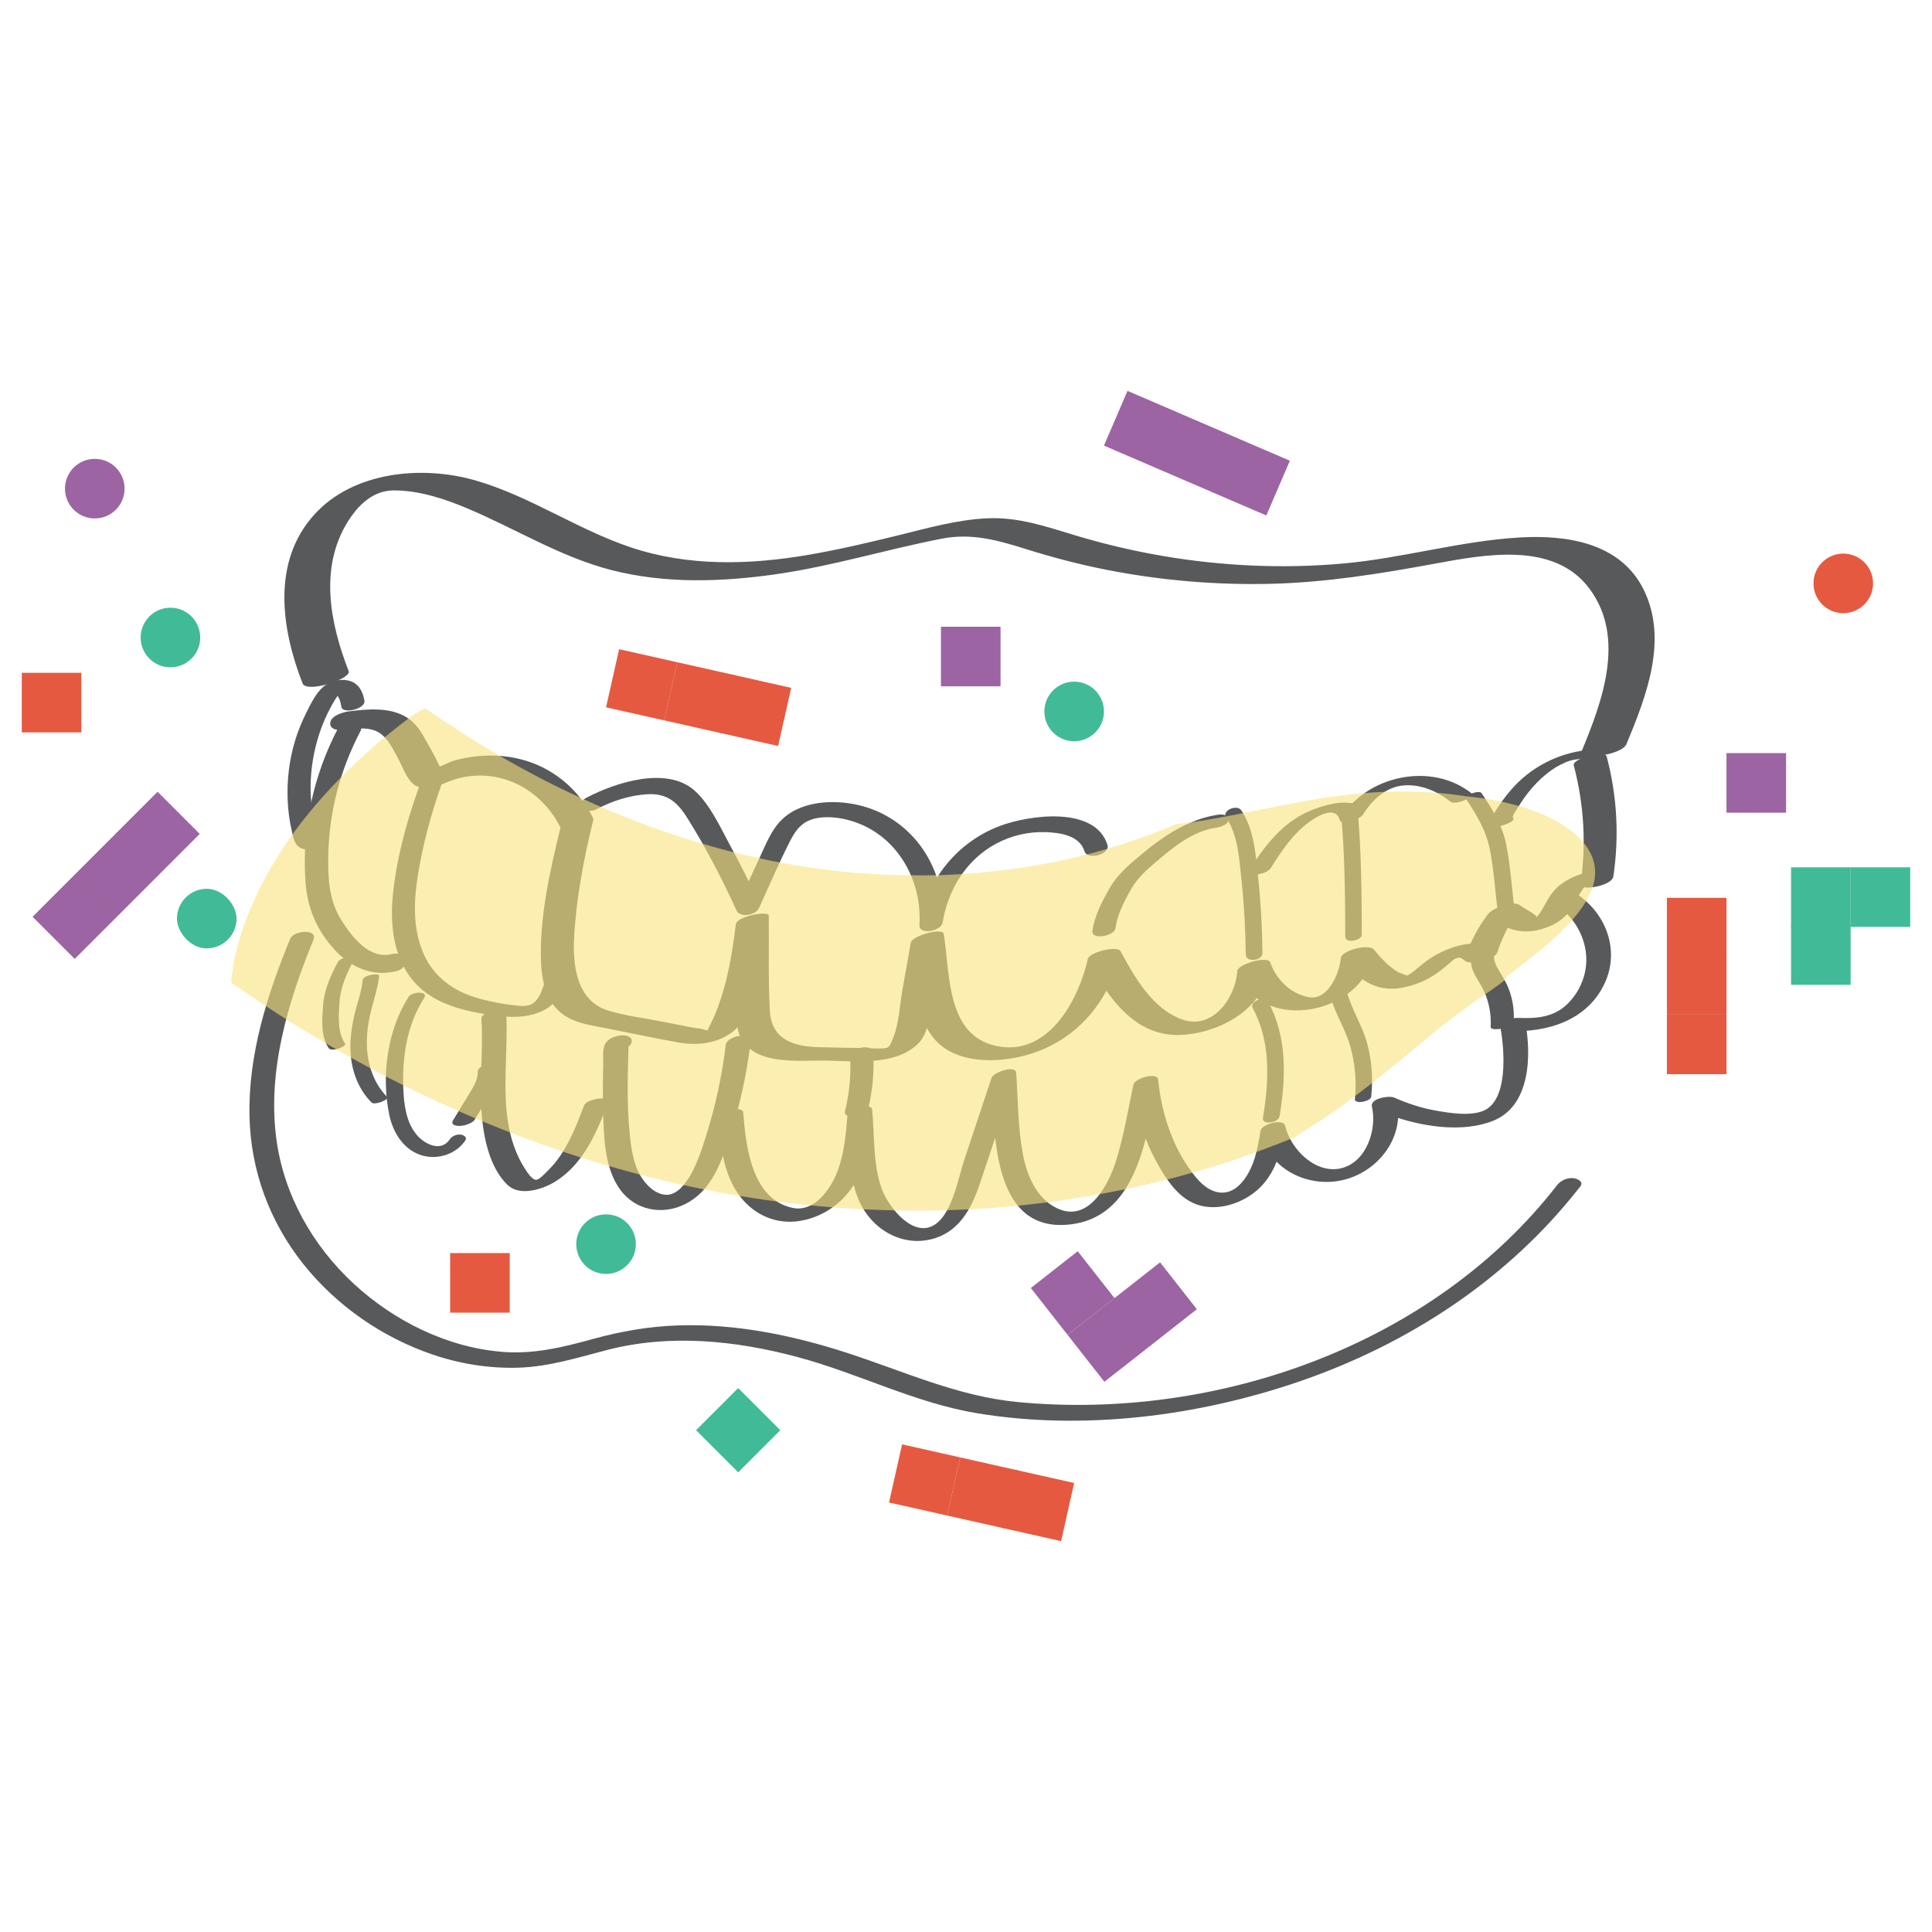 <?xml version="1.0" encoding="UTF-8"?><svg xmlns="http://www.w3.org/2000/svg" width="170" height="170" viewBox="0 0 170 170"><defs><style>.cls-1{fill:#9c64a2;}.cls-2{isolation:isolate;}.cls-3{fill:#e55941;}.cls-4{fill:#58595b;}.cls-5{mix-blend-mode:multiply;opacity:.6;}.cls-6{fill:#41bb97;}.cls-7{fill:#f8e27c;}</style></defs><g class="cls-2"><g id="vip"><path class="cls-4" d="M25.534,82.602c-2.037,4.97-3.706,10.221-3.58,15.651.109,4.746,1.76,9.227,4.71,12.942,2.929,3.688,6.953,6.478,11.405,7.995,2.418.824,4.979,1.233,7.534,1.156,2.707-.082,5.227-.888,7.826-1.56,5.526-1.427,11.271-.838,16.728.617,5.339,1.424,10.34,4.042,15.813,4.949,9.328,1.547,19.418.271,28.32-2.779,9.683-3.317,18.451-9.057,24.763-17.178.335-.431-.288-.692-.613-.727-.529-.058-1.108.204-1.428.616-10.943,14.079-29.952,20.748-47.435,19.087-5.317-.505-10.022-2.7-15.039-4.328-4.779-1.551-9.793-2.58-14.838-2.419-2.563.082-5.051.515-7.52,1.194-2.641.727-5.172,1.353-7.935,1.138-4.864-.378-9.562-2.706-13.117-5.997-3.633-3.363-6.153-7.816-6.811-12.748-.798-5.984,1.009-12.016,3.257-17.498.425-1.036-1.741-.842-2.041-.111h0Z"/><path class="cls-4" d="M49.335,72.761c-.927,3.792-1.877,7.935-1.731,11.861.054,1.448.344,2.971,1.328,4.091,1.134,1.29,2.897,1.465,4.486,1.778,2.093.413,4.182.863,6.281,1.238,1.572.281,3.291.116,4.629-.836,1.344-.956,1.733-2.794,2.143-4.289.545-1.983.927-4.002,1.177-6.043l-2.898.776c.019,1.863.037,3.725.056,5.588.015,1.472-.305,3.484.604,4.76,1.474,2.069,5.128,1.595,7.298,1.636,2.517.048,5.922.464,7.977-1.389,1.048-.945,1.089-2.587,1.319-3.884.347-1.957.694-3.913,1.04-5.87l-2.898.776c.426,2.704.17,6.026,1.94,8.309,1.353,1.745,3.736,2.15,5.818,1.994,5.475-.41,9.491-4.127,10.676-9.429-.958.218-1.917.437-2.875.655,1.834,3.348,4.261,6.964,8.574,6.561,3.491-.326,7.245-2.554,7.487-6.363l-2.898.776c2.006,5.74,11.51,3.772,12.011-1.915l-2.898.776c1.442,1.736,2.969,3.022,5.344,2.602,1.045-.184,2.036-.571,2.92-1.157.438-.29.839-.629,1.247-.959.169-.137.365-.36.563-.451.382-.175.505-.092.894.215.466.366,2.607-.169,2.794-.749.465-1.442,1.144-2.74,2.064-3.943-.931.25-1.863.499-2.794.749,1.666,1.38,3.357,1.728,5.392.855.737-.316,1.317-.768,1.783-1.423.256-.359.451-.753.668-1.135.11-.194.21-.393.337-.577.077-.134.173-.253.289-.357.342-.315.229-.311-.34.011.548.311,2.708-.139,2.817-.87.528-3.545.331-7.097-.585-10.562-.153-.58-3.055.181-2.898.776.917,3.465,1.113,7.017.585,10.562.939-.29,1.878-.58,2.817-.87-1.484-.842-3.815.029-4.951,1.139-.633.619-.937,1.416-1.412,2.145-.121.186-.319.379-.42.568-.218.216-.196.221.066.014.274-.099.288-.177.041-.234-.202-.319-1.133-.742-1.452-1.006-.564-.467-2.414.251-2.794.749-.919,1.204-1.599,2.502-2.064,3.943.931-.25,1.863-.499,2.794-.749-1.571-1.235-4.243-.283-5.741.661-.376.237-.721.522-1.065.801-.235.191-.465.391-.708.571-.162.12-.679.312-.405.302.425-.016-.572-.306-.72-.387-.22-.121-.427-.272-.625-.425-.584-.452-1.075-1.021-1.544-1.586-.432-.519-2.836.073-2.898.776-.118,1.335-1.134,3.723-2.791,3.431-1.619-.286-2.897-1.559-3.425-3.069-.211-.602-2.858.146-2.898.776-.152,2.391-2.199,5.189-4.822,4.257-2.656-.944-4.17-3.681-5.444-6.008-.298-.545-2.751.101-2.875.655-.788,3.527-3.32,8.317-7.592,7.756-4.882-.641-4.509-6.238-5.092-9.941-.091-.578-2.787.153-2.898.776-.246,1.386-.491,2.772-.737,4.158-.241,1.362-.303,2.993-.834,4.268-.245.589-.322.836-.748.867-.607.044-1.229-.01-1.837-.022-1.309-.025-2.619-.039-3.928-.074-2.247-.061-4.185-.67-4.321-3.222-.148-2.778-.065-5.587-.093-8.369-.004-.434-2.808.046-2.898.776-.387,3.156-.973,6.508-2.495,9.323-.395.344-.406.407-.035.189.39-.124.347-.19-.129-.199-.328-.156-.811-.16-1.163-.229-.853-.168-1.706-.336-2.559-.504-1.599-.315-3.282-.514-4.843-.987-2.78-.843-3.145-3.971-3.006-6.459.192-3.445.849-6.898,1.667-10.243.13-.531-2.683-.159-2.852.534h0Z"/><path class="cls-4" d="M37.096,68.635c-1.172,3.14-2.111,6.445-2.494,9.782-.331,2.891-.035,6.08,2.103,8.263,1.875,1.914,4.88,2.461,7.439,2.74,1.219.133,2.493.058,3.613-.481,1.25-.602,1.796-1.669,2.219-2.935.174-.521-1.817-.272-2.012.313-.181.542-.355,1.164-.709,1.621-.465.601-.96.618-1.675.554-1.102-.098-2.232-.311-3.299-.594-2.373-.63-4.248-1.965-5.15-4.313-.94-2.447-.656-5.113-.177-7.628.496-2.604,1.227-5.153,2.154-7.636.186-.499-1.794-.271-2.012.313h0Z"/><path class="cls-4" d="M29.743,64.085c-2.17,4.144-3.198,8.855-2.861,13.527.165,2.286.975,4.192,2.515,5.908,1.421,1.584,3.371,2.464,5.493,1.928,1.268-.32.865-1.82-.402-1.5-1.983.501-3.518-1.506-4.442-2.966-1.092-1.726-1.193-3.647-1.163-5.643.058-3.837,1.037-7.57,2.815-10.966.549-1.049-1.505-1.145-1.954-.288h0Z"/><path class="cls-4" d="M128.922,70.183c.97,1.447,1.858,2.889,2.188,4.626.34,1.792.467,3.639.679,5.45.029.245,1.491-.032,1.449-.388-.212-1.811-.339-3.658-.679-5.45-.33-1.736-1.218-3.179-2.188-4.626-.226-.336-1.546.243-1.449.388h0Z"/><path class="cls-4" d="M117.977,71.304c.357,3.697.381,7.41.396,11.121.003.628,1.454.333,1.452-.17-.015-3.783-.035-7.57-.399-11.339-.049-.506-1.504-.187-1.449.388h0Z"/><path class="cls-4" d="M107.895,71.942c1.056,1.581,1.152,3.672,1.348,5.508.232,2.169.351,4.346.373,6.527.008.766,1.476.556,1.469-.106-.023-2.274-.152-4.547-.393-6.809-.209-1.957-.347-4.079-1.471-5.762-.37-.553-1.749.009-1.325.643h0Z"/><path class="cls-4" d="M30.316,64.235c.835-.106,1.766-.257,2.585.019,1.107.373,1.601,1.538,2.127,2.483.377.678.753,1.814,1.39,2.29.786.586,1.975.208,2.774-.141,3.88-1.694,8.14.082,10.066,3.813.519,1.005,3.338.077,2.898-.776-1.217-2.358-3.228-4.139-5.769-4.952-1.401-.448-2.89-.575-4.352-.436-.69.065-1.382.196-2.049.383-.527.147-1.524.716-1.907.737l.958.11c-.37-.15-.568-.828-.756-1.167-.236-.425-.471-.85-.708-1.274-.467-.836-.906-1.634-1.732-2.165-1.489-.959-3.468-.778-5.139-.565-.508.065-1.563.364-1.643.997-.082.649.824.699,1.257.644h0Z"/><path class="cls-4" d="M52.492,71.202c1.381-.719,2.848-1.207,4.41-1.312,1.762-.119,2.668.647,3.561,2.064,1.642,2.606,3.063,5.356,4.345,8.155.317.692,1.694.415,1.972-.199.888-1.955,1.746-3.936,2.712-5.853.569-1.129,1.173-1.865,2.457-2.081.978-.165,2.039-.023,2.98.261,3.944,1.187,6.22,5.134,5.974,9.128-.059.963,1.918.585,2.043-.201.457-2.867,2.085-5.514,4.679-6.915,1.346-.728,2.875-1.082,4.404-1.027,1.256.046,2.963.287,3.393,1.678.256.828,2.281.273,2.028-.544-1.082-3.5-6.981-2.626-9.492-1.672-3.737,1.42-6.426,4.737-7.054,8.68l2.043-.201c.309-5.005-2.918-9.557-7.955-10.434-2.047-.356-4.603-.147-6.176,1.369-.964.929-1.45,2.251-2.005,3.439-.657,1.405-1.305,2.815-1.946,4.227l1.972-.199c-.792-1.73-1.64-3.432-2.553-5.102-.881-1.611-1.764-3.624-3.142-4.875-2.442-2.216-6.969-.735-9.502.584-1.233.642-.115,1.534.854,1.029h0Z"/><path class="cls-4" d="M98.154,81.67c.161-1.18.705-2.223,1.268-3.256.57-1.046,1.347-1.772,2.247-2.535,1.528-1.295,3.242-2.734,5.29-3.035.372-.055,1.075-.25,1.149-.703.074-.453-.589-.503-.883-.46-2.691.395-4.898,1.912-6.938,3.622-1.02.855-2.013,1.706-2.67,2.884-.65,1.163-1.311,2.39-1.494,3.727-.113.823,1.933.472,2.031-.243h0Z"/><path class="cls-4" d="M111.807,76.39c.81-1.276,1.65-2.558,2.783-3.576.621-.559,2.872-2.242,3.3-.645.142.53,1.835-.149,2.015-.449.732-1.219,1.934-2.389,3.403-2.586,1.558-.208,3.127.444,4.317,1.408.429.348,2.219-.444,1.911-.694-3.543-2.871-9.322-1.625-11.632,2.226.672-.15,1.343-.299,2.015-.449-.515-1.923-4.084-.587-5.153-.047-2.221,1.121-3.659,3.117-4.96,5.167-.201.316.729.216.813.202.378-.063.964-.204,1.188-.557h0Z"/><path class="cls-4" d="M133.124,71.949c-.116-.103.332-.721.397-.829.2-.331.413-.655.639-.97.438-.608.932-1.174,1.486-1.68.503-.46,1.058-.874,1.667-1.182.623-.315,1.008-.439,1.652-.496.421-.037,1.059-.152,1.358-.483.296-.328-.266-.347-.478-.328-2.11.185-4.144,1.034-5.76,2.403-.715.606-1.339,1.318-1.889,2.076-.263.363-.509.739-.738,1.124-.168.282-.574.764-.246,1.055.277.246,1.014-.011,1.306-.117.145-.053.872-.336.606-.573h0Z"/><path class="cls-4" d="M63.218,98.475c.184,2.309.404,4.73,1.803,6.667,1.161,1.607,2.997,2.531,4.986,2.338,1.909-.186,3.688-1.248,4.823-2.786,1.467-1.988,1.71-4.531,1.904-6.914l-2.17.439c.27,2.762-.066,5.93,1.53,8.36,1.256,1.912,3.495,3.008,5.763,2.486,2.439-.561,3.566-2.585,4.318-4.791,1.102-3.234,2.157-6.485,3.236-9.727l-2.17.439c.286,4.351-.067,13.191,6.51,12.789,6.374-.39,7.108-7.812,8.148-12.637l-2.17.439c.231,2.308.878,4.542,1.993,6.581.893,1.634,2.059,3.499,3.997,3.948,1.711.397,3.644-.272,4.936-1.413,1.584-1.399,2.115-3.475,2.422-5.486l-2.17.439c.759,3.297,4.319,4.985,7.466,4.135,3.03-.818,5.26-3.828,4.515-6.994l-1.957.795c2.994,1.326,7.182,2.278,10.369,1.071,3.387-1.283,3.463-5.791,2.902-8.801l-1.519.871c3.403.15,6.96-.882,8.511-4.194,1.415-3.021.023-6.445-2.779-8.055-.572-.329-2.583.525-1.741,1.009,2.05,1.178,3.288,3.639,2.808,5.99-.221,1.084-.765,2.09-1.556,2.863-1.219,1.191-2.749,1.3-4.379,1.228-.4-.018-1.633.26-1.519.871.351,1.884.738,6.473-1.575,7.335-1.176.438-2.812.176-4.018-.03-1.308-.223-2.552-.629-3.763-1.165-.432-.191-2.129.065-1.957.795.464,1.968-.443,4.82-2.619,5.406-2.3.619-4.544-1.665-5.015-3.712-.159-.692-2.082-.139-2.17.439-.23,1.505-.533,3.123-1.487,4.358-1.282,1.659-2.891,1.265-4.123-.184-2.029-2.387-3.09-5.605-3.398-8.682-.07-.699-2.051-.113-2.17.439-.487,2.258-.855,4.59-1.558,6.794-.617,1.933-2.239,5.093-4.765,4.246-2.06-.691-3.033-2.926-3.402-4.895-.439-2.343-.435-4.8-.591-7.174-.048-.734-2.006-.055-2.17.439-.807,2.427-1.614,4.854-2.422,7.282-.537,1.613-1.085,4.985-2.841,5.778-1.872.846-3.899-1.87-4.416-3.344-.774-2.207-.603-4.627-.827-6.922-.064-.659-2.121-.161-2.17.439-.139,1.706-.278,3.463-.912,5.071-.606,1.538-2.024,3.54-3.924,3.133-3.61-.773-4.103-5.431-4.339-8.387-.051-.644-2.236-.2-2.173.582h0Z"/><path class="cls-4" d="M54.622,91.109c-.514.06-1.074.25-1.356.721-.297.494-.169,1.276-.183,1.829-.034,1.32-.051,2.64-.014,3.961.065,2.311.076,5.069,1.478,7.03,1.328,1.858,3.739,2.306,5.744,1.299,2.181-1.096,3.051-3.351,3.788-5.531.955-2.826,1.606-5.745,1.967-8.706.117-.957-2.083-.594-2.184.233-.324,2.651-.877,5.269-1.677,7.817-.379,1.208-.765,2.461-1.39,3.569-.42.743-1.171,1.806-2.144,1.802-.988-.004-1.866-.927-2.318-1.716-.622-1.085-.795-2.396-.921-3.619-.143-1.391-.185-2.789-.181-4.186.002-.638.013-1.275.029-1.913.009-.364.019-.728.03-1.093.005-.182.011-.364.016-.546.045-.185.03-.196-.046-.033l-1.015.442.119-.014c.42-.049,1.148-.289,1.221-.79.073-.506-.613-.598-.963-.557h0Z"/><path class="cls-4" d="M42.361,89.643c.175,2.746-.193,5.496.011,8.241.158,2.127.67,4.796,2.266,6.36.823.807,2.122.61,3.114.259,1.078-.381,2.026-1.111,2.785-1.956,1.442-1.604,2.256-3.651,3.018-5.638.184-.481-1.921-.252-2.152.351-.634,1.654-1.284,3.37-2.361,4.795-.265.351-.553.683-.87.989-.196.189-.723.776-1.003.769-.382-.009-.819-.732-.991-.997-.261-.403-.485-.83-.677-1.271-1.711-3.934-.704-8.352-.967-12.486-.03-.478-2.216-.085-2.173.582h0Z"/><path class="cls-4" d="M35.96,87.707c-1.885,2.932-2.417,6.984-1.71,10.376.319,1.53,1.211,3.025,2.761,3.547,1.408.474,3.105-.034,3.932-1.279.198-.299-.172-.492-.417-.517-.346-.035-.755.126-.95.419-.775,1.167-2.239.419-2.932-.425-.927-1.129-1.101-2.668-1.157-4.077-.109-2.759.325-5.592,1.84-7.948.398-.619-1.068-.562-1.367-.097h0Z"/><path class="cls-4" d="M31.916,86.232c-.098,1.028-.474,1.998-.713,2.996-.229.956-.377,1.94-.372,2.925.008,1.797.581,3.56,1.856,4.856.273.277,1.613-.25,1.362-.505-1.286-1.307-1.798-3.138-1.769-4.938.017-1.005.196-1.999.452-2.969.242-.916.543-1.805.633-2.754.021-.225-1.406-.068-1.449.388h0Z"/><path class="cls-4" d="M29.728,84.656c-.658,1.241-1.209,2.446-1.305,3.865-.08,1.191-.21,2.669.495,3.703.265.388,1.602-.164,1.449-.388-.688-1.008-.567-2.406-.503-3.567.077-1.409.648-2.619,1.299-3.847.136-.257-.505-.205-.593-.191-.275.044-.697.153-.841.424h0Z"/><path class="cls-4" d="M27.773,73.626l-.155-.013.544.168c-.413-.326-.468-1.207-.564-1.703-.12-.618-.199-1.243-.239-1.871-.082-1.285.015-2.578.266-3.841.239-1.197.618-2.371,1.139-3.475.277-.587.6-1.155.959-1.696.029-.044.247-.297.235-.341l-.447.171c.088.066.159.146.215.241.194.275.257.607.312.934.111.662,2.151.184,2.028-.544-.132-.787-.486-1.512-1.306-1.744-.831-.235-1.813.029-2.431.627-.597.578-1.007,1.437-1.375,2.171-.406.81-.746,1.65-1.006,2.519-.503,1.68-.708,3.438-.635,5.189.037.888.152,1.772.348,2.639.197.875.307,1.603,1.314,1.69.416.036,1.113-.166,1.341-.547.249-.418-.215-.544-.543-.572h0Z"/><path class="cls-4" d="M30.678,59.046c-1.624-4.165-2.596-9.038-.113-13.081.93-1.514,2.247-2.812,4.098-2.813,2.21-0,4.424.727,6.44,1.575,4.264,1.793,8.202,4.283,12.723,5.441,4.708,1.206,9.669,1.043,14.444.361,4.957-.708,9.714-2.182,14.614-3.134,2.623-.509,4.924.142,7.413.925,2.302.724,4.635,1.335,7.002,1.804,4.766.945,9.651,1.363,14.509,1.247,4.871-.117,9.609-.884,14.39-1.762,4.403-.808,10.572-2.02,13.69,2.226,3.192,4.346,1.073,9.952-.756,14.364-.264.637,1.376.362,1.604.319.591-.109,2.108-.388,2.389-1.065,1.738-4.192,3.688-9.18,1.492-13.594-2.038-4.096-6.74-4.808-10.875-4.568-5.229.303-10.306,1.82-15.52,2.29-5.321.48-10.703.233-15.966-.671-2.608-.448-5.187-1.059-7.72-1.826-2.516-.762-4.93-1.591-7.598-1.481-2.707.112-5.336.871-7.952,1.514-2.588.636-5.184,1.244-7.811,1.697-5.201.896-10.592,1.047-15.654-.646-4.735-1.583-8.902-4.523-13.713-5.902-4.686-1.343-10.74-.784-14.176,3.039-3.74,4.16-2.878,10.035-1.009,14.828.347.889,4.327-.393,4.057-1.087h0Z"/><path class="cls-4" d="M110.238,88.724c1.608,2.947,1.423,6.429.89,9.634-.112.672,1.362.461,1.461-.135.567-3.406.683-6.995-1.018-10.113-.279-.511-1.674-.011-1.333.614h0Z"/><path class="cls-4" d="M117.065,87.649c.392,1.509,1.286,2.829,1.722,4.329.446,1.535.593,3.145.431,4.734-.05.489,1.397.207,1.44-.214.163-1.595.051-3.202-.377-4.75-.432-1.562-1.361-2.925-1.767-4.488-.11-.423-1.561-.044-1.449.388h0Z"/><path class="cls-4" d="M129.449,84.357c-.116,1.101.696,1.896,1.126,2.836.457.998.654,2.093.593,3.188-.022.39,1.992.119,2.028-.544.059-1.06-.124-2.12-.551-3.093-.206-.468-.483-.89-.742-1.329-.24-.407-.497-.893-.445-1.383.041-.386-.592-.314-.832-.272-.266.047-.531.122-.771.247-.121.063-.39.197-.406.349h0Z"/><path class="cls-4" d="M74.803,93.079c.093,1.574-.074,3.162-.45,4.691-.115.467.596.577.903.538.432-.055,1.019-.27,1.137-.748.405-1.648.538-3.333.438-5.025-.01-.175-.279-.301-.409-.339-.232-.067-.535-.049-.764.019-.413.122-.884.378-.856.864h0Z"/><path class="cls-4" d="M42.034,94.347c.012.725-.436,1.39-.798,1.983-.452.74-.903,1.48-1.355,2.22-.077.126-.127.254-.009.376.119.123.386.149.539.146.269-.006.546-.057.794-.164.189-.082.439-.188.55-.37.482-.79.965-1.58,1.446-2.371.451-.739.876-1.473.861-2.363-.003-.15-.291-.224-.383-.241-.235-.041-.527-.006-.753.06-.338.098-.9.296-.893.724h0Z"/><rect class="cls-3" x="1.917" y="59.2" width="5.243" height="5.243"/><rect class="cls-6" x="15.571" y="78.208" width="5.243" height="5.243" rx="2.621" ry="2.621"/><rect class="cls-6" x="62.333" y="123.225" width="5.243" height="5.243" transform="translate(-69.962 82.789) rotate(-45)"/><rect class="cls-3" x="39.609" y="110.26" width="5.243" height="5.243"/><rect class="cls-1" x="7.639" y="74.362" width="5.243" height="5.243" transform="translate(57.441 15.293) rotate(45)"/><rect class="cls-1" x="3.953" y="78.048" width="5.243" height="5.243" transform="translate(58.967 18.979) rotate(45)"/><rect class="cls-1" x="11.243" y="70.757" width="5.243" height="5.243" transform="translate(55.948 11.688) rotate(45)"/><rect class="cls-1" x="102.749" y="37.276" width="5.243" height="5.243" transform="translate(183.666 -41.125) rotate(113.281)"/><rect class="cls-1" x="97.961" y="35.216" width="5.243" height="5.243" transform="translate(175.094 -39.601) rotate(113.281)"/><rect class="cls-1" x="107.432" y="39.291" width="5.243" height="5.243" transform="translate(192.051 -42.615) rotate(113.281)"/><rect class="cls-1" x="151.916" y="66.267" width="5.243" height="5.243"/><rect class="cls-1" x="82.796" y="55.148" width="5.243" height="5.243"/><rect class="cls-3" x="146.673" y="79.002" width="5.243" height="5.243"/><rect class="cls-3" x="146.673" y="84.034" width="5.243" height="5.243"/><rect class="cls-3" x="146.673" y="89.277" width="5.243" height="5.243"/><rect class="cls-3" x="63.864" y="59.886" width="5.243" height="5.243" transform="translate(142.044 11.337) rotate(102.659)"/><rect class="cls-3" x="58.954" y="58.783" width="5.243" height="5.243" transform="translate(134.982 14.783) rotate(102.659)"/><rect class="cls-3" x="53.839" y="57.634" width="5.243" height="5.243" transform="translate(127.625 18.373) rotate(102.659)"/><rect class="cls-3" x="88.764" y="129.853" width="5.243" height="5.243" transform="translate(240.666 72.343) rotate(102.659)"/><rect class="cls-3" x="83.854" y="128.75" width="5.243" height="5.243" transform="translate(233.605 75.789) rotate(102.659)"/><rect class="cls-3" x="78.738" y="127.601" width="5.243" height="5.243" transform="translate(226.247 79.379) rotate(102.659)"/><rect class="cls-6" x="157.598" y="81.413" width="5.243" height="5.243"/><rect class="cls-6" x="157.598" y="76.315" width="5.243" height="5.243"/><rect class="cls-6" x="162.841" y="76.315" width="5.243" height="5.243"/><rect class="cls-1" x="99.009" y="112.135" width="5.243" height="5.243" transform="translate(74.073 265.549) rotate(-128.114)"/><rect class="cls-1" x="94.998" y="115.282" width="5.243" height="5.243" transform="translate(65.11 267.483) rotate(-128.114)"/><rect class="cls-1" x="91.762" y="111.157" width="5.243" height="5.243" transform="translate(63.122 258.265) rotate(-128.114)"/><circle class="cls-6" cx="14.997" cy="56.096" r="2.622"/><circle class="cls-1" cx="8.34" cy="42.997" r="2.622"/><circle class="cls-6" cx="94.517" cy="62.601" r="2.622"/><circle class="cls-3" cx="162.193" cy="51.334" r="2.622"/><circle class="cls-6" cx="53.328" cy="109.474" r="2.622"/><g class="cls-5"><path class="cls-7" d="M20.551,86.609c-.198-.148-.276-.196-.125-.969.292-2.365,1.418-6.153,3.973-10.226,2.532-4.093,6.513-8.45,11.869-12.437.195-.143.969-.627,1.187-.63.22.102,4.012,2.953,10.071,6.117,3.028,1.572,6.622,3.188,10.539,4.579,3.92,1.358,8.167,2.509,12.421,3.166,4.242.703,8.54.907,12.519.787,3.979-.161,7.635-.674,10.682-1.343,3.052-.663,5.489-1.485,7.168-2.095,1.681-.611,2.597-1.04,2.597-1.04,0,0,.172-.02.488-.057.319-.031.778-.088,1.386-.181,1.215-.178,3.046-.522,5.459-1.013,2.401-.476,5.419-1.106,8.711-1.435,3.246-.307,6.505-.246,9.4.223,4.837.459,7.857,1.817,9.56,3.213,1.702,1.426,2.13,2.934,1.798,4.382-.696,2.896-4.197,5.628-7.769,8.349.253.109-.765.773-2.292,1.832-.763.53-1.653,1.158-2.57,1.87-.91.705-1.866,1.495-2.931,2.373-2.102,1.743-4.613,3.807-6.862,5.403-1.109.804-2.146,1.462-2.856,1.912-.716.454-1.126.714-1.126.714,0,0-1.455.604-4.04,1.543-2.592.908-6.34,2.072-10.909,3.02-4.567.94-9.954,1.686-15.724,1.821-5.77.163-11.915-.223-17.97-1.236-6.044-.988-11.931-2.58-17.277-4.471-5.344-1.9-10.156-4.077-14.167-6.163-8.02-4.194-12.908-7.862-13.208-8.006Z"/></g></g></g></svg>